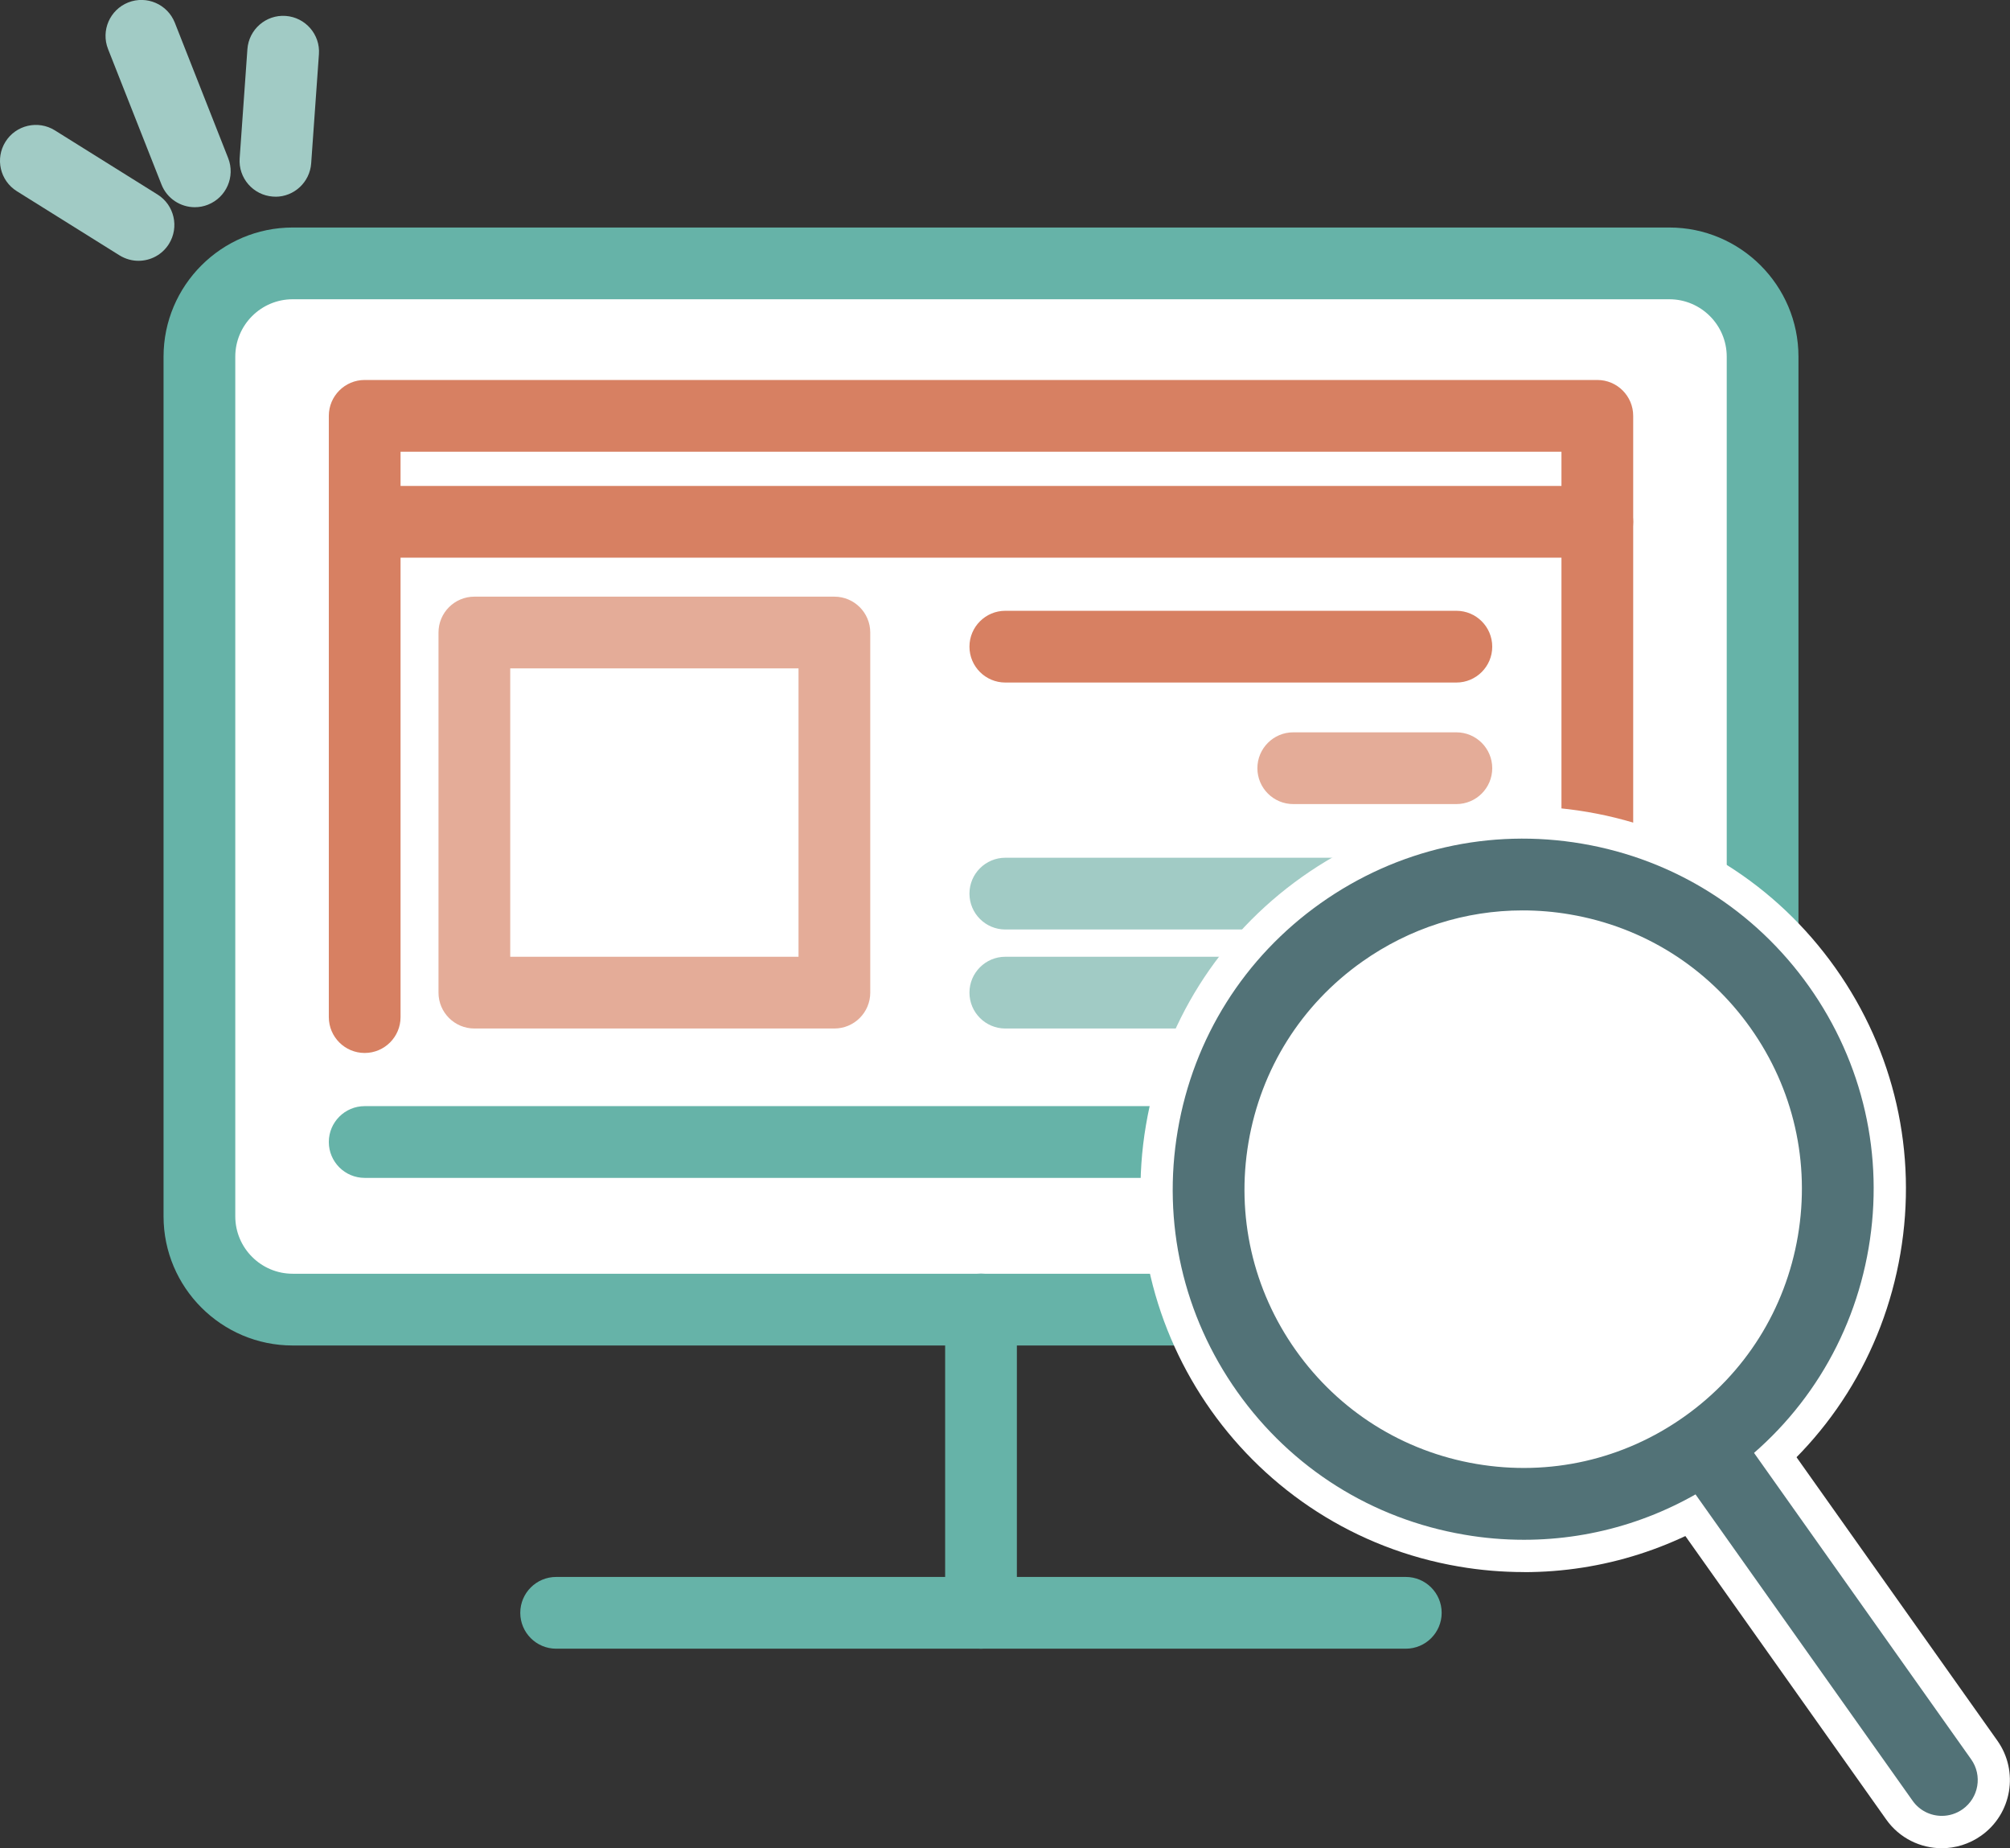 <svg xmlns="http://www.w3.org/2000/svg" id="_&#x30EC;&#x30A4;&#x30E4;&#x30FC;_2" data-name="&#x30EC;&#x30A4;&#x30E4;&#x30FC; 2" viewBox="0 0 280.21 257.6"><rect x="0" y="0" width="280.21" height="257.6" fill="#333333" stroke="none"/><defs><style>      .cls-1 {        fill: #66b3a8;      }      .cls-2 {        fill: #fff;      }      .cls-3 {        fill: #d78062;      }      .cls-4 {        fill: #527277;      }      .cls-5 {        fill: #a1cbc5;      }      .cls-6 {        fill: #e4ac98;      }    </style></defs><g id="_&#x30EC;&#x30A4;&#x30E4;&#x30FC;_1-2" data-name="&#x30EC;&#x30A4;&#x30E4;&#x30FC; 1"><g><g><rect class="cls-2" x="27.8" y="36.71" width="217.92" height="145.82" rx="13" ry="13"></rect><path class="cls-1" d="M232.72,187.53H40.8c-9.92,0-18-8.08-18-18V49.71c0-9.92,8.08-18,18-18h191.92c9.92,0,18,8.08,18,18v119.82c0,9.92-8.08,18-18,18ZM40.8,41.71c-4.41,0-8,3.59-8,8v119.82c0,4.41,3.59,8,8,8h191.92c4.41,0,8-3.59,8-8V49.71c0-4.41-3.59-8-8-8H40.8Z"></path></g><path class="cls-1" d="M222.68,164.17H50.84c-2.76,0-5-2.24-5-5s2.24-5,5-5h171.84c2.76,0,5,2.24,5,5s-2.24,5-5,5Z"></path><path class="cls-1" d="M136.76,229.79c-2.76,0-5-2.24-5-5v-42.28c0-2.76,2.24-5,5-5s5,2.24,5,5v42.28c0,2.76-2.24,5-5,5Z"></path><path class="cls-1" d="M195.98,229.79h-118.45c-2.76,0-5-2.24-5-5s2.24-5,5-5h118.45c2.76,0,5,2.24,5,5s-2.24,5-5,5Z"></path><g><polyline class="cls-2" points="50.84 141.76 50.84 57.96 222.68 57.96 222.68 144.56"></polyline><path class="cls-3" d="M222.68,149.56c-2.76,0-5-2.24-5-5V62.96H55.84v78.8c0,2.76-2.24,5-5,5s-5-2.24-5-5V57.96c0-2.76,2.24-5,5-5h171.84c2.76,0,5,2.24,5,5v86.61c0,2.76-2.24,5-5,5Z"></path></g><path class="cls-3" d="M222.68,77.73H50.84c-2.76,0-5-2.24-5-5s2.24-5,5-5h171.84c2.76,0,5,2.24,5,5s-2.24,5-5,5Z"></path><g><rect class="cls-2" x="66.13" y="88.15" width="50.19" height="50.19"></rect><path class="cls-6" d="M116.32,143.35h-50.19c-2.76,0-5-2.24-5-5v-50.19c0-2.76,2.24-5,5-5h50.19c2.76,0,5,2.24,5,5v50.19c0,2.76-2.24,5-5,5ZM71.13,133.35h40.19v-40.19h-40.19v40.19Z"></path></g><path class="cls-3" d="M203.03,95.13h-62.88c-2.76,0-5-2.24-5-5s2.24-5,5-5h62.88c2.76,0,5,2.24,5,5s-2.24,5-5,5Z"></path><path class="cls-5" d="M203.03,129.55h-62.88c-2.76,0-5-2.24-5-5s2.24-5,5-5h62.88c2.76,0,5,2.24,5,5s-2.24,5-5,5Z"></path><path class="cls-5" d="M203.03,143.35h-62.88c-2.76,0-5-2.24-5-5s2.24-5,5-5h62.88c2.76,0,5,2.24,5,5s-2.24,5-5,5Z"></path><path class="cls-6" d="M203.03,112.07h-22.74c-2.76,0-5-2.24-5-5s2.24-5,5-5h22.74c2.76,0,5,2.24,5,5s-2.24,5-5,5Z"></path><g><line class="cls-2" x1="19.72" y1="5" x2="27.16" y2="23.88"></line><path class="cls-5" d="M27.16,28.88c-1.99,0-3.88-1.2-4.65-3.17L15.06,6.83c-1.01-2.57.25-5.47,2.82-6.49,2.57-1.01,5.47.25,6.49,2.82l7.44,18.88c1.01,2.57-.25,5.47-2.82,6.49-.6.24-1.22.35-1.83.35Z"></path></g><g><line class="cls-2" x1="39.47" y1="7.2" x2="38.4" y2="22.41"></line><path class="cls-5" d="M38.4,27.41c-.12,0-.24,0-.36-.01-2.75-.2-4.83-2.59-4.63-5.34l1.08-15.21c.2-2.75,2.59-4.83,5.34-4.63,2.75.2,4.83,2.59,4.63,5.34l-1.08,15.21c-.19,2.63-2.38,4.65-4.98,4.65Z"></path></g><g><line class="cls-2" x1="19.31" y1="31.35" x2="5" y2="22.41"></line><path class="cls-5" d="M19.31,36.35c-.91,0-1.82-.25-2.65-.76L2.35,26.65C0,25.18-.7,22.1.76,19.76s4.55-3.05,6.89-1.59l14.31,8.94c2.34,1.46,3.05,4.55,1.59,6.89-.95,1.52-2.58,2.35-4.25,2.35Z"></path></g><g><g><circle class="cls-2" cx="212.34" cy="165.75" r="43.85"></circle><path class="cls-2" d="M212.46,219.11c-3.01,0-6.05-.25-9.08-.77-29-4.94-48.57-32.56-43.62-61.55,2.39-14.05,10.12-26.32,21.74-34.56,11.63-8.24,25.77-11.46,39.81-9.06,14.05,2.39,26.32,10.12,34.56,21.74,8.24,11.63,11.46,25.77,9.06,39.81s-10.12,26.32-21.74,34.56c-9.12,6.46-19.78,9.84-30.73,9.84ZM212.27,131.39c-7.05,0-13.92,2.17-19.79,6.33-7.49,5.31-12.46,13.21-14,22.25h0c-3.18,18.67,9.42,36.45,28.09,39.63,18.66,3.19,36.45-9.42,39.63-28.09s-9.42-36.45-28.09-39.63c-1.95-.33-3.91-.5-5.84-.5ZM169.12,158.38h0,0Z"></path></g><g><line class="cls-2" x1="270.7" y1="248.1" x2="237.88" y2="201.78"></line><path class="cls-2" d="M270.71,257.6c-2.98,0-5.91-1.39-7.76-4.01l-32.83-46.32c-3.03-4.28-2.02-10.21,2.26-13.24,4.28-3.03,10.21-2.02,13.24,2.26l32.83,46.32c3.03,4.28,2.02,10.21-2.26,13.24-1.67,1.18-3.59,1.75-5.49,1.75Z"></path></g></g><g><g><circle class="cls-2" cx="212.34" cy="165.75" r="43.85"></circle><path class="cls-4" d="M212.45,214.61c-2.76,0-5.54-.23-8.31-.71-12.86-2.19-24.1-9.26-31.65-19.91-7.54-10.64-10.49-23.59-8.3-36.45h0c2.19-12.86,9.26-24.1,19.91-31.65,10.65-7.54,23.59-10.49,36.45-8.3,12.86,2.19,24.1,9.26,31.65,19.91,7.54,10.65,10.49,23.59,8.3,36.45-2.19,12.86-9.26,24.1-19.91,31.65-8.35,5.92-18.11,9.01-28.14,9.01ZM212.26,126.89c-7.98,0-15.74,2.46-22.38,7.16-8.47,6-14.09,14.94-15.83,25.17h0c-1.74,10.23.6,20.53,6.6,28.99s14.94,14.09,25.17,15.83c10.23,1.74,20.53-.6,28.99-6.6,8.47-6,14.09-14.94,15.83-25.17,1.74-10.23-.6-20.53-6.6-28.99-6-8.47-14.94-14.09-25.17-15.83-2.21-.38-4.42-.56-6.61-.56ZM169.12,158.38h0,0Z"></path></g><g><line class="cls-2" x1="270.7" y1="248.1" x2="237.88" y2="201.78"></line><path class="cls-4" d="M270.71,253.09c-1.57,0-3.11-.73-4.08-2.11l-32.83-46.32c-1.6-2.25-1.07-5.37,1.19-6.97s5.37-1.06,6.97,1.19l32.83,46.32c1.6,2.25,1.07,5.37-1.19,6.97-.88.62-1.89.92-2.89.92Z"></path></g></g></g></g></svg>